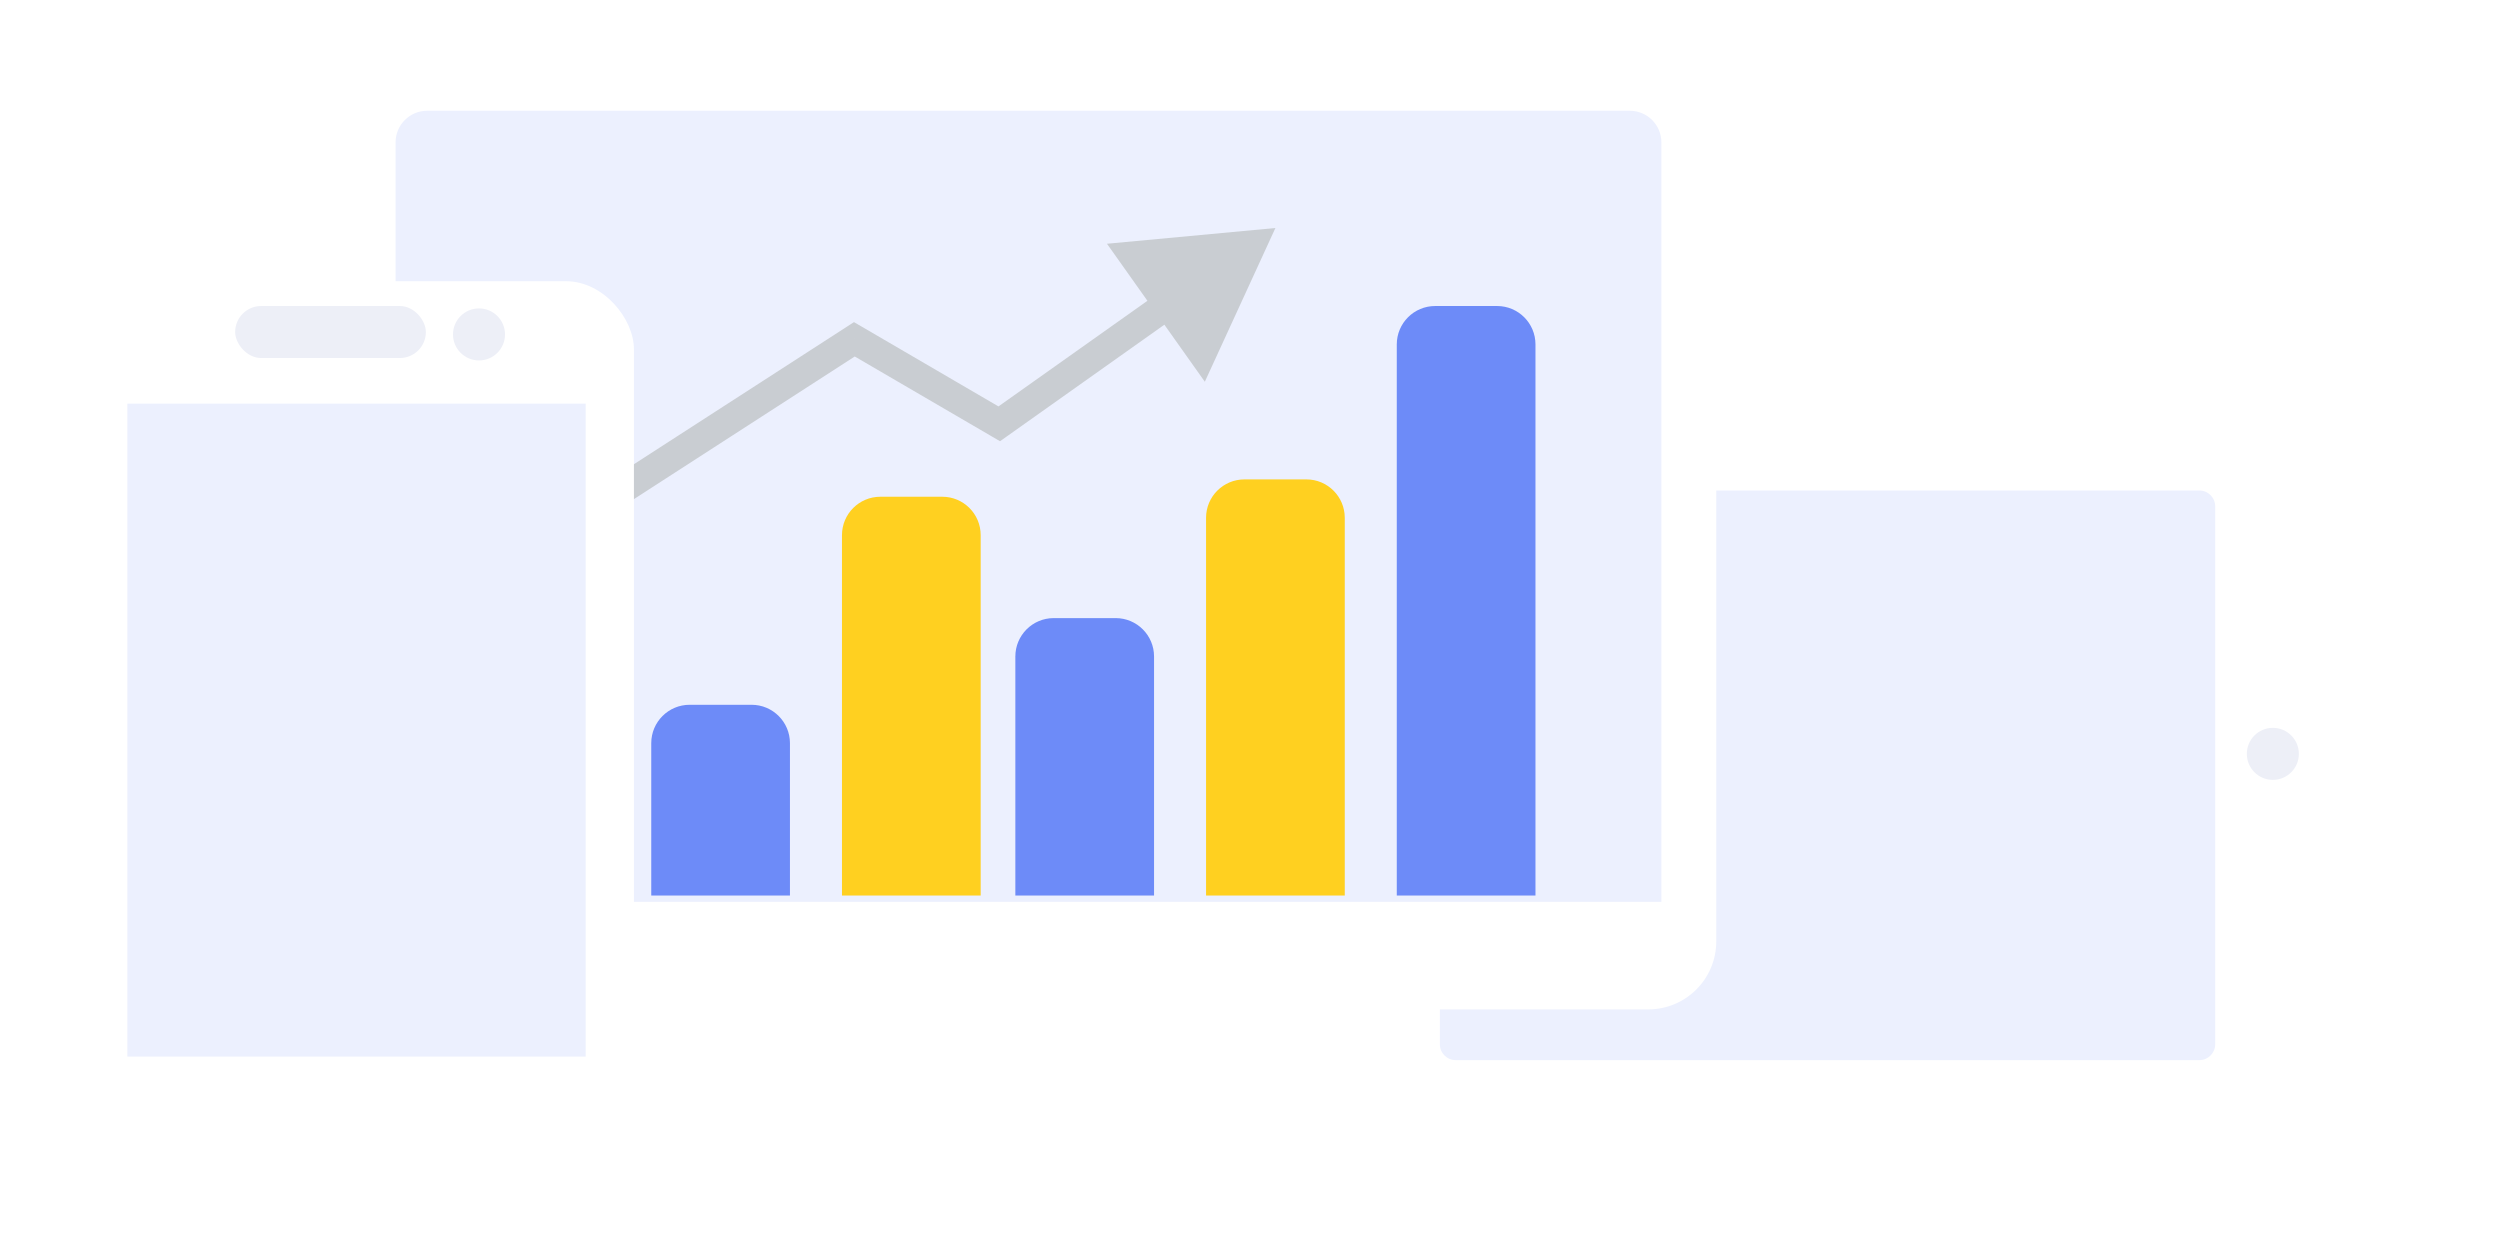 <svg width="158" height="79" viewBox="0 0 158 79" fill="none" xmlns="http://www.w3.org/2000/svg">
<g clip-path="url(#clip0_101_7441)">
<g filter="url(#filter0_d_101_7441)">
<mask id="mask0_101_7441" style="mask-type:alpha" maskUnits="userSpaceOnUse" x="45" y="61" width="44" height="9">
<rect width="42.734" height="8.936" rx="4.299" transform="matrix(1 0 0 -1 45.542 69.936)" fill="white"/>
</mask>
<g mask="url(#mask0_101_7441)">
<ellipse rx="14.47" ry="5.436" transform="matrix(1 0 0 -1 65.04 69.733)" fill="white"/>
</g>
</g>
<g filter="url(#filter1_d_101_7441)">
<rect width="42" height="59" rx="4.299" transform="matrix(0 1 1 0 88 28)" fill="white"/>
</g>
<circle r="1.644" transform="matrix(0 1 1 0 143.644 47.644)" fill="#EDEFF7"/>
<path d="M92 31C91.448 31 91 31.448 91 32L91 66C91 66.552 91.448 67 92 67L139 67C139.552 67 140 66.552 140 66V32C140 31.448 139.552 31 139 31L92 31Z" fill="#ECF0FE"/>
<g filter="url(#filter2_d_101_7441)">
<rect x="23" y="4" width="85.468" height="58.075" rx="4.299" fill="white"/>
</g>
<path d="M25 9C25 7.895 25.895 7 27 7H103C104.104 7 105 7.895 105 9V57H25V9Z" fill="#ECF0FE"/>
<path d="M80.606 14.41L69.961 15.405L76.145 24.126L80.606 14.41ZM63.153 26.786L62.686 27.585L63.201 27.886L63.688 27.541L63.153 26.786ZM53.995 21.444L54.462 20.644L53.971 20.358L53.493 20.666L53.995 21.444ZM73.273 18.474L62.617 26.03L63.688 27.541L74.344 19.985L73.273 18.474ZM63.619 25.986L54.462 20.644L53.529 22.244L62.686 27.585L63.619 25.986ZM53.493 20.666L35.178 32.494L36.183 34.05L54.498 22.222L53.493 20.666Z" fill="#C9CDD2"/>
<path d="M29.106 43.682C29.106 42.342 30.192 41.255 31.532 41.255H35.446C36.786 41.255 37.872 42.342 37.872 43.682V56.596H29.106V43.682Z" fill="#FFD020"/>
<path d="M41.159 46.969C41.159 45.629 42.246 44.542 43.586 44.542H47.499C48.839 44.542 49.925 45.629 49.925 46.969V56.596H41.159V46.969Z" fill="#436AF5" fill-opacity="0.75"/>
<path d="M53.213 33.82C53.213 32.48 54.299 31.394 55.639 31.394H59.552C60.892 31.394 61.979 32.48 61.979 33.82V56.596H53.213V33.82Z" fill="#FFD020"/>
<path d="M64.17 41.49C64.17 40.15 65.256 39.064 66.596 39.064H70.51C71.85 39.064 72.936 40.15 72.936 41.49V56.596H64.17V41.49Z" fill="#436AF5" fill-opacity="0.75"/>
<path d="M76.223 32.724C76.223 31.384 77.31 30.298 78.65 30.298H82.563C83.903 30.298 84.989 31.384 84.989 32.724V56.596H76.223V32.724Z" fill="#FFD020"/>
<path d="M88.276 21.767C88.276 20.427 89.363 19.34 90.703 19.34H94.616C95.956 19.34 97.042 20.427 97.042 21.767V56.596H88.276V21.767Z" fill="#436AF5" fill-opacity="0.75"/>
<g filter="url(#filter3_d_101_7441)">
<rect x="5" y="16.053" width="35.064" height="55.883" rx="4.299" fill="white"/>
</g>
<circle cx="30.273" cy="21.136" r="1.644" fill="#EDEFF7"/>
<rect x="8.049" y="25.51" width="28.966" height="41.267" fill="#ECF0FE"/>
<rect x="14.862" y="19.34" width="12.053" height="3.287" rx="1.644" fill="#EDEFF7"/>
</g>
<defs>
<filter id="filter0_d_101_7441" x="45.412" y="60.858" width="39.257" height="15.956" filterUnits="userSpaceOnUse" color-interpolation-filters="sRGB">
<feFlood flood-opacity="0" result="BackgroundImageFix"/>
<feColorMatrix in="SourceAlpha" type="matrix" values="0 0 0 0 0 0 0 0 0 0 0 0 0 0 0 0 0 0 127 0" result="hardAlpha"/>
<feOffset dy="1.719"/>
<feGaussianBlur stdDeviation="2.579"/>
<feColorMatrix type="matrix" values="0 0 0 0 0.263 0 0 0 0 0.337 0 0 0 0 0.627 0 0 0 0.196 0"/>
<feBlend mode="normal" in2="BackgroundImageFix" result="effect1_dropShadow_101_7441"/>
<feBlend mode="normal" in="SourceGraphic" in2="effect1_dropShadow_101_7441" result="shape"/>
</filter>
<filter id="filter1_d_101_7441" x="82.842" y="24.561" width="69.317" height="52.317" filterUnits="userSpaceOnUse" color-interpolation-filters="sRGB">
<feFlood flood-opacity="0" result="BackgroundImageFix"/>
<feColorMatrix in="SourceAlpha" type="matrix" values="0 0 0 0 0 0 0 0 0 0 0 0 0 0 0 0 0 0 127 0" result="hardAlpha"/>
<feOffset dy="1.719"/>
<feGaussianBlur stdDeviation="2.579"/>
<feColorMatrix type="matrix" values="0 0 0 0 0.263 0 0 0 0 0.337 0 0 0 0 0.627 0 0 0 0.196 0"/>
<feBlend mode="normal" in2="BackgroundImageFix" result="effect1_dropShadow_101_7441"/>
<feBlend mode="normal" in="SourceGraphic" in2="effect1_dropShadow_101_7441" result="shape"/>
</filter>
<filter id="filter2_d_101_7441" x="17.841" y="0.561" width="95.785" height="68.392" filterUnits="userSpaceOnUse" color-interpolation-filters="sRGB">
<feFlood flood-opacity="0" result="BackgroundImageFix"/>
<feColorMatrix in="SourceAlpha" type="matrix" values="0 0 0 0 0 0 0 0 0 0 0 0 0 0 0 0 0 0 127 0" result="hardAlpha"/>
<feOffset dy="1.719"/>
<feGaussianBlur stdDeviation="2.579"/>
<feColorMatrix type="matrix" values="0 0 0 0 0.263 0 0 0 0 0.337 0 0 0 0 0.627 0 0 0 0.196 0"/>
<feBlend mode="normal" in2="BackgroundImageFix" result="effect1_dropShadow_101_7441"/>
<feBlend mode="normal" in="SourceGraphic" in2="effect1_dropShadow_101_7441" result="shape"/>
</filter>
<filter id="filter3_d_101_7441" x="-0.158" y="12.614" width="45.381" height="66.2" filterUnits="userSpaceOnUse" color-interpolation-filters="sRGB">
<feFlood flood-opacity="0" result="BackgroundImageFix"/>
<feColorMatrix in="SourceAlpha" type="matrix" values="0 0 0 0 0 0 0 0 0 0 0 0 0 0 0 0 0 0 127 0" result="hardAlpha"/>
<feOffset dy="1.719"/>
<feGaussianBlur stdDeviation="2.579"/>
<feColorMatrix type="matrix" values="0 0 0 0 0.263 0 0 0 0 0.337 0 0 0 0 0.627 0 0 0 0.196 0"/>
<feBlend mode="normal" in2="BackgroundImageFix" result="effect1_dropShadow_101_7441"/>
<feBlend mode="normal" in="SourceGraphic" in2="effect1_dropShadow_101_7441" result="shape"/>
</filter>
<clipPath id="clip0_101_7441">
<rect width="158" height="79" fill="white"/>
</clipPath>
</defs>
</svg>
